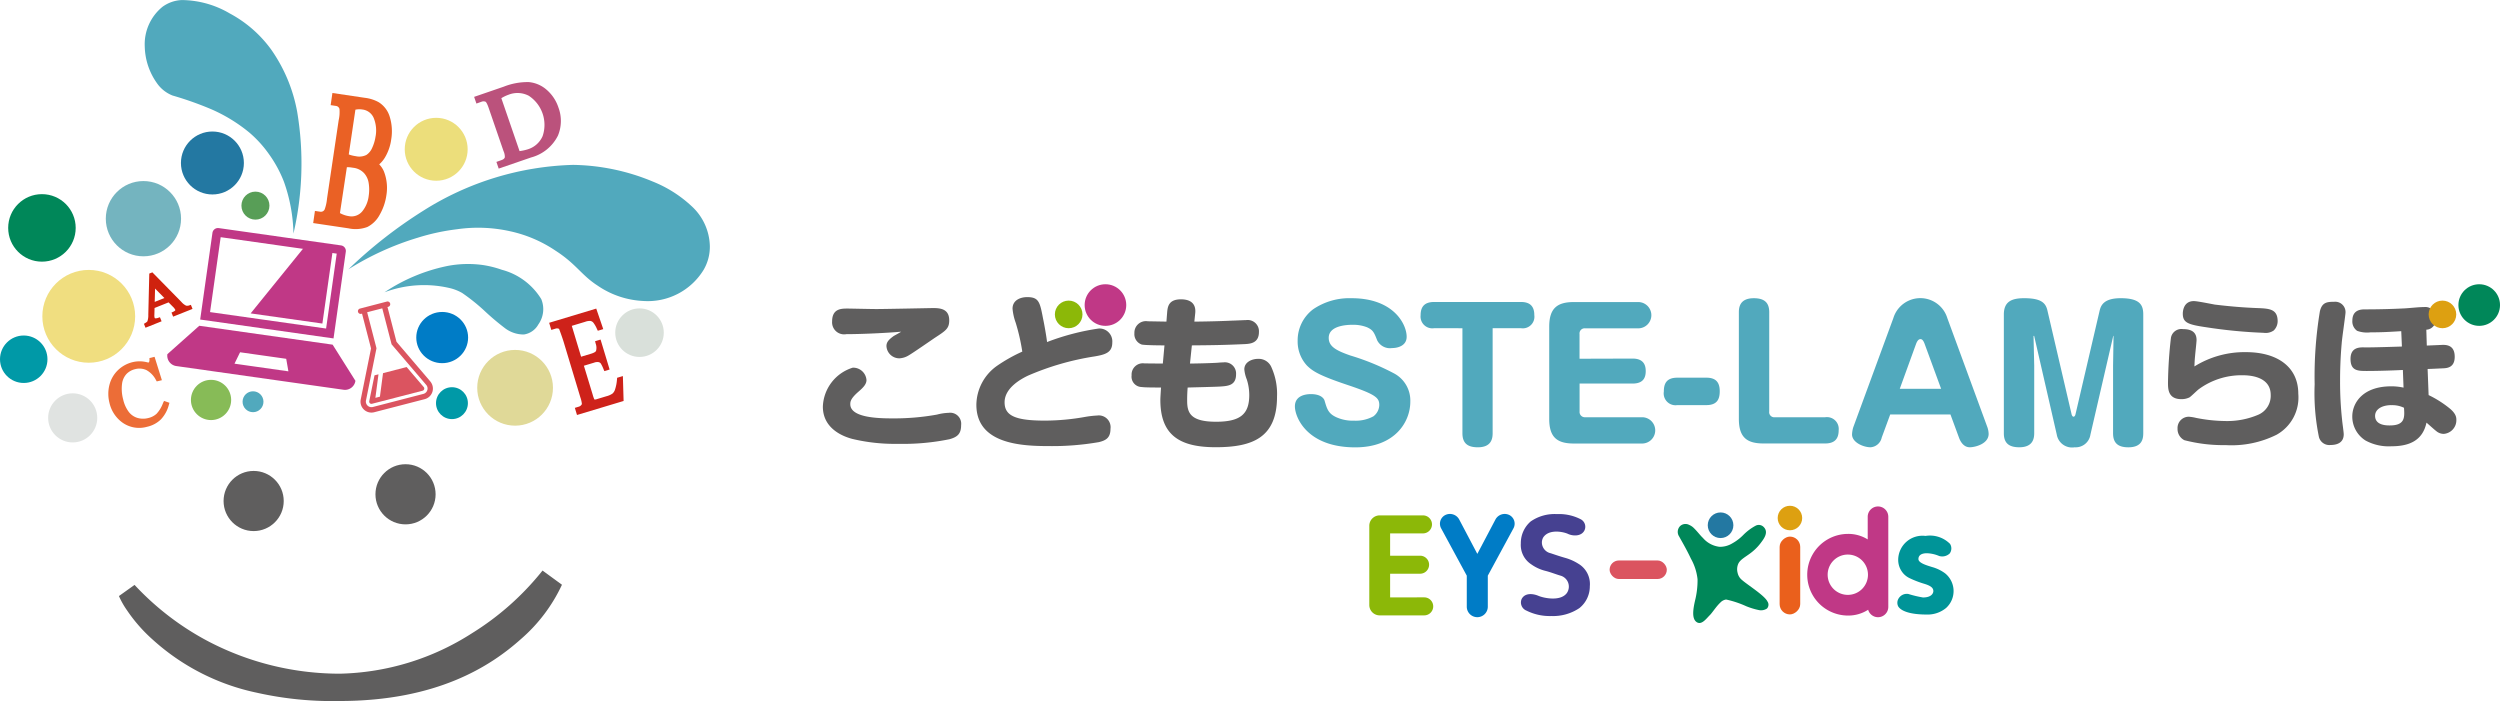 <svg xmlns="http://www.w3.org/2000/svg" width="142.648" height="40" viewBox="0 0 142.648 40"><g transform="translate(-95.103 -531.284)"><g transform="translate(95.103 531.284)"><path d="M151.549,563.96a16.136,16.136,0,0,1,3.958-1.805,12.373,12.373,0,0,1,2.231-.482,8.406,8.406,0,0,1,3.044.114,7.465,7.465,0,0,1,2.588,1.108c1.187.764,1.469,1.393,2.4,1.993a5.016,5.016,0,0,0,2.615.877,3.732,3.732,0,0,0,3.435-1.779,2.6,2.6,0,0,0,.354-1.364,3.183,3.183,0,0,0-1.056-2.282,7.082,7.082,0,0,0-2.2-1.39,12.25,12.25,0,0,0-4.548-.951,16.818,16.818,0,0,0-8.532,2.607A26.194,26.194,0,0,0,151.549,563.96Z" transform="translate(-131.671 -548.591)" fill="#51a9bd"/><path d="M157.4,575.686a10.106,10.106,0,0,1,3.578-1.5,6.187,6.187,0,0,1,2-.062,5.825,5.825,0,0,1,1.122.277,3.763,3.763,0,0,1,2.247,1.672,1.5,1.5,0,0,1-.167,1.447,1.131,1.131,0,0,1-.827.573,1.758,1.758,0,0,1-1.1-.379,14.792,14.792,0,0,1-1.177-1,11.1,11.1,0,0,0-1.242-.99,2.632,2.632,0,0,0-.727-.283,6.419,6.419,0,0,0-3.7.242Z" transform="translate(-135.463 -559.007)" fill="#51a9bd"/><path d="M127.044,544.612a17.767,17.767,0,0,0,.21-6.958,8.975,8.975,0,0,0-1.482-3.543,6.989,6.989,0,0,0-2.363-2.06,5.482,5.482,0,0,0-2.734-.764,2.007,2.007,0,0,0-1.105.386,2.753,2.753,0,0,0-1.011,2.277,3.735,3.735,0,0,0,.685,2.065,1.957,1.957,0,0,0,.9.719,19.911,19.911,0,0,1,2.182.771,9.148,9.148,0,0,1,2.189,1.333,6.648,6.648,0,0,1,1.132,1.242,7.117,7.117,0,0,1,.85,1.565A9.355,9.355,0,0,1,127.044,544.612Z" transform="translate(-110.299 -531.284)" fill="#51a9bd"/><path d="M138.547,623.73l1.108.81a9.278,9.278,0,0,1-2.349,3.107c-1.723,1.538-4.779,3.527-10.347,3.527a19.643,19.643,0,0,1-4.733-.477,12.739,12.739,0,0,1-5.935-3.036,8.875,8.875,0,0,1-1.443-1.646,4.764,4.764,0,0,1-.472-.83l.892-.636a15.77,15.77,0,0,0,4.292,3.266,16.2,16.2,0,0,0,7.422,1.8,14.5,14.5,0,0,0,7.537-2.307A15.731,15.731,0,0,0,138.547,623.73Z" transform="translate(-107.59 -591.175)" fill="#5f5e5e"/><circle cx="1.716" cy="1.716" r="1.716" transform="translate(12.757 26.871)" fill="#5f5e5e"/><circle cx="0.596" cy="0.596" r="0.596" transform="translate(13.841 22.327)" fill="#51a9bd"/><circle cx="0.91" cy="0.91" r="0.91" transform="translate(24.878 22.094)" fill="#0099a7"/><ellipse cx="1.479" cy="1.461" rx="1.479" ry="1.461" transform="translate(23.752 17.8)" fill="#007cc6"/><circle cx="0.799" cy="0.799" r="0.799" transform="translate(13.776 10.934)" fill="#589e57"/><circle cx="2.147" cy="2.147" r="2.147" transform="translate(6.037 10.331)" fill="#74b4bf"/><circle cx="2.648" cy="2.648" r="2.648" transform="translate(2.416 15.401)" fill="#f0de80"/><circle cx="2.161" cy="2.161" r="2.161" transform="translate(27.23 19.966)" fill="#e0d998"/><circle cx="1.385" cy="1.385" r="1.385" transform="translate(35.105 17.597)" fill="#d9e0da"/><circle cx="1.716" cy="1.716" r="1.716" transform="translate(21.423 26.488)" fill="#5f5e5e"/><circle cx="1.401" cy="1.401" r="1.401" transform="translate(2.747 22.443)" fill="#e0e3e1"/><circle cx="1.148" cy="1.148" r="1.148" transform="translate(10.894 21.673)" fill="#87bb57"/><circle cx="1.796" cy="1.796" r="1.796" transform="translate(10.324 7.504)" fill="#2378a2"/><circle cx="1.795" cy="1.795" r="1.795" transform="translate(23.094 6.723)" fill="#ecde7b"/><circle cx="1.354" cy="1.354" r="1.354" transform="translate(0 19.144)" fill="#0099a7"/><circle cx="1.926" cy="1.926" r="1.926" transform="translate(0.467 11.078)" fill="#008759"/><g transform="translate(9.544 13.008)"><path d="M128.239,568.5l-.7,4.946,7.609,1.078.7-4.946a.319.319,0,0,0-.272-.361l-6.976-.988A.32.32,0,0,0,128.239,568.5Zm6.485,5.46-6.621-.938.606-4.275,6.621.938Z" transform="translate(-125.661 -568.222)" fill="#c03886"/><g transform="translate(0 0.953)"><path d="M131.642,585.144l-7.609-1.078-1.821,1.621h0a.6.6,0,0,0,.51.678l9.542,1.352a.6.6,0,0,0,.678-.51h0Zm-5.6,1.085.318-.651,2.633.373.125.715Z" transform="translate(-122.206 -579.439)" fill="#c03886"/><path d="M140.378,571.4l-.571,4.028-4.094-.58,3.177-3.921,1.607.228" transform="translate(-130.956 -570.927)" fill="#c03886"/></g></g><path d="M120.828,577.313a.862.862,0,0,1-.268-.214l-1.654-1.685-.176.07-.056,2.344a1.031,1.031,0,0,1-.053.382s-.017.034-.129.1l-.067.041.089.223.918-.367-.093-.231-.082.026a.407.407,0,0,1-.189.035c-.025-.007-.029-.016-.03-.02a.53.53,0,0,1-.017-.193l.01-.377.8-.32.236.239a.67.67,0,0,1,.146.184.038.038,0,0,1-.005.038s-.022.035-.13.084l-.081.037.093.233,1.107-.442-.093-.232-.083.027A.31.31,0,0,1,120.828,577.313Zm-1.788-.213.02-.762.532.541Z" transform="translate(-110.212 -559.874)" fill="#cf220e"/><path d="M149.871,550.827a1.285,1.285,0,0,0-.267-.4,1.628,1.628,0,0,0,.314-.369A2.712,2.712,0,0,0,150.29,549a2.807,2.807,0,0,0-.082-1.278,1.472,1.472,0,0,0-.635-.842,2.123,2.123,0,0,0-.783-.249l-1.856-.276-.1.693.293.044a.241.241,0,0,1,.21.173,2.126,2.126,0,0,1-.047.652l-.664,4.469a2.379,2.379,0,0,1-.134.611.236.236,0,0,1-.262.131l-.293-.044-.1.693,2.013.3a1.908,1.908,0,0,0,1.081-.078,1.638,1.638,0,0,0,.7-.695,3.093,3.093,0,0,0,.381-1.1A2.573,2.573,0,0,0,149.871,550.827Zm-.473-2.007a2.339,2.339,0,0,1-.194.663.915.915,0,0,1-.328.405.9.9,0,0,1-.608.073,2.07,2.07,0,0,1-.292-.063c-.039-.012-.075-.024-.109-.038l.379-2.552a1.059,1.059,0,0,1,.391-.011.8.8,0,0,1,.67.526A1.888,1.888,0,0,1,149.4,548.82Zm-1.639,1.769.07,0c.085,0,.187.017.3.034a.993.993,0,0,1,.612.306,1.092,1.092,0,0,1,.264.576,2.373,2.373,0,0,1,0,.72,1.713,1.713,0,0,1-.362.877.792.792,0,0,1-.769.28,1.535,1.535,0,0,1-.51-.175Z" transform="translate(-127.967 -541.049)" fill="#ea6125"/><path d="M115.768,591.723a1.808,1.808,0,0,1-.376.629,1.056,1.056,0,0,1-.477.243,1.157,1.157,0,0,1-.63-.014.975.975,0,0,1-.49-.355,1.861,1.861,0,0,1-.307-.693,2.317,2.317,0,0,1-.064-.892,1.012,1.012,0,0,1,.255-.562,1,1,0,0,1,.492-.274.946.946,0,0,1,.641.052,1.337,1.337,0,0,1,.547.569l.046.079.292-.07-.417-1.334-.292.07v.1a.278.278,0,0,1-.027.137.042.042,0,0,1-.024.018.454.454,0,0,1-.1-.018,1.715,1.715,0,0,0-.8-.006,1.816,1.816,0,0,0-.846.46,1.766,1.766,0,0,0-.487.842,2.066,2.066,0,0,0,0,1.016,1.91,1.91,0,0,0,.63,1.046,1.646,1.646,0,0,0,1.517.327,1.627,1.627,0,0,0,.792-.424,1.9,1.9,0,0,0,.453-.833l.032-.112-.307-.107Z" transform="translate(-106.46 -568.741)" fill="#ec6d37"/><path d="M175.043,544.574a3.692,3.692,0,0,0-1.427.261l-1.692.582.131.382.282-.1a.3.3,0,0,1,.247,0s.066.046.167.341l.848,2.464a.811.811,0,0,1,.078.354c-.012.049-.046.119-.2.17l-.282.1.131.382,1.844-.634a2.4,2.4,0,0,0,1.536-1.247,2.171,2.171,0,0,0,.03-1.6,2.268,2.268,0,0,0-.676-1.018A1.789,1.789,0,0,0,175.043,544.574Zm0,.781a1.987,1.987,0,0,1,.79,2.3,1.352,1.352,0,0,1-.839.752,2.623,2.623,0,0,1-.478.105l-1.039-3.02a2.217,2.217,0,0,1,.419-.2A1.385,1.385,0,0,1,175.044,545.355Z" transform="translate(-144.871 -539.89)" fill="#bb527c"/><path d="M187.962,585.231l-.008.089a2.386,2.386,0,0,1-.12.606.5.5,0,0,1-.142.21,1.1,1.1,0,0,1-.347.15l-.541.163a.308.308,0,0,1-.125.022.042.042,0,0,1-.021-.014,1.9,1.9,0,0,1-.093-.27l-.5-1.644.585-.176a.5.5,0,0,1,.259-.029.217.217,0,0,1,.116.072,1.834,1.834,0,0,1,.156.318l.052.123.3-.092-.516-1.709-.314.095.037.142a.683.683,0,0,1,.018.412c-.009.02-.055.089-.267.154l-.585.176-.531-1.762.759-.229a.792.792,0,0,1,.3-.052.3.3,0,0,1,.16.087,1.545,1.545,0,0,1,.211.361l.055.114.31-.094-.4-1.171-2.687.81.123.407.229-.069a.255.255,0,0,1,.214.01c.007.008.2.528.285.823l.932,3.091a1.6,1.6,0,0,1,.083.348.1.1,0,0,1-.026.075l0,0a.289.289,0,0,1-.144.1l-.23.069.123.407,2.659-.8-.041-1.421Z" transform="translate(-152.749 -563.675)" fill="#ce221a"/></g><g transform="translate(115.528 548.49)"><path d="M157.231,584.7l-1.928-2.26-.514-1.985.04-.011a.153.153,0,1,0-.076-.3l-1.534.4a.153.153,0,0,0,.076.3l.041-.011.514,1.986-.588,2.912a.624.624,0,0,0,.768.728l2.883-.747a.624.624,0,0,0,.318-1.009Zm-.171.5a.313.313,0,0,1-.224.213l-2.883.747a.319.319,0,0,1-.392-.372l.6-2.981-.532-2.054.862-.223.532,2.054L157,584.9A.313.313,0,0,1,157.061,585.2Z" transform="translate(-153.104 -580.143)" fill="#db5460"/><path d="M155.084,592.849a.128.128,0,0,1-.157-.149l.3-1.473.227-.059-.177,1.343.259-.067.177-1.342,1.348-.349.975,1.143a.128.128,0,0,1-.065.207Z" transform="translate(-154.283 -587.016)" fill="#db5460"/></g><g transform="translate(142.054 547.503)"><g transform="translate(0 0.736)"><path d="M235.657,588.682a13.191,13.191,0,0,1-2.94.264,10.373,10.373,0,0,1-2.62-.284c-.339-.093-1.668-.489-1.668-1.837a2.416,2.416,0,0,1,1.706-2.225.762.762,0,0,1,.783.707c0,.226-.17.415-.444.651-.461.4-.48.575-.48.725,0,.773,1.593.811,2.422.811a13.762,13.762,0,0,0,2.526-.217,2.96,2.96,0,0,1,.659-.1.629.629,0,0,1,.717.7C236.317,588.361,236.128,588.55,235.657,588.682Zm-5.89-5.994a.686.686,0,0,1-.81-.726c0-.735.528-.735.886-.735.1,0,1.366.028,1.63.028.509,0,3.157-.056,3.252-.056.405,0,.914.047.914.7,0,.462-.188.585-.81.99-.236.16-1.282.885-1.5,1.008a1.132,1.132,0,0,1-.528.17.737.737,0,0,1-.744-.7c0-.226.132-.368.415-.575.066-.037.367-.2.424-.245C232.066,582.622,230.615,582.688,229.767,582.688Z" transform="translate(-228.428 -580.576)" fill="#5f5e5e"/><path d="M260.285,581.221a.736.736,0,0,1,.773.8c0,.576-.405.689-1.009.792a15.481,15.481,0,0,0-3.808,1.1c-.348.169-1.328.678-1.328,1.517,0,.754.584,1.046,2.3,1.046a13.134,13.134,0,0,0,2.318-.216,5.8,5.8,0,0,1,.669-.075.672.672,0,0,1,.755.764c0,.518-.273.659-.66.754a15.5,15.5,0,0,1-2.864.226c-1.546,0-4.128-.113-4.128-2.357a2.762,2.762,0,0,1,1.168-2.215,9.172,9.172,0,0,1,1.452-.819,11.44,11.44,0,0,0-.377-1.649,3.146,3.146,0,0,1-.179-.8c0-.49.452-.66.838-.66.669,0,.726.293.905,1.235.066.3.2,1.065.226,1.329A13.7,13.7,0,0,1,260.285,581.221Z" transform="translate(-244.543 -579.431)" fill="#5f5e5e"/><path d="M281.792,583.446c.273,0,1.122-.018,1.593-.047.084-.01.236-.019.311-.019a.64.64,0,0,1,.726.678c0,.642-.462.669-.915.7-.292.019-1.583.047-1.847.057-.019.236-.029.452-.029.735,0,.678.151,1.216,1.65,1.216,1.4,0,1.894-.443,1.894-1.527a2.91,2.91,0,0,0-.141-.886,2.032,2.032,0,0,1-.141-.575c0-.424.443-.6.782-.6a.787.787,0,0,1,.773.5,3.673,3.673,0,0,1,.311,1.649c0,2.347-1.394,2.893-3.5,2.893-2.083,0-3.157-.707-3.157-2.7,0-.113.009-.236.038-.707-.377,0-.914,0-1.112-.028a.59.59,0,0,1-.566-.669.641.641,0,0,1,.735-.678c.17,0,.9.009,1.046.009l.094-1.037c-.283,0-1.112-.009-1.292-.047a.627.627,0,0,1-.424-.651.658.658,0,0,1,.763-.678l1.065.019.038-.49c.028-.339.066-.782.792-.782.471,0,.886.188.81.819l-.047.453c.141,0,1.2-.01,2.177-.057.122,0,.659-.029.773-.029a.644.644,0,0,1,.735.679c0,.641-.509.669-.764.688-1.235.057-1.951.066-3.063.075Z" transform="translate(-260.844 -579.657)" fill="#5f5e5e"/><path d="M311.3,581.8c0,.5-.485.644-.832.644a.813.813,0,0,1-.852-.446c-.178-.456-.237-.585-.584-.743a2.175,2.175,0,0,0-.812-.139c-.258,0-1.367.02-1.367.743,0,.476.376.713,1.239,1.011a13.717,13.717,0,0,1,2.525,1.04,1.754,1.754,0,0,1,.891,1.6c0,1.14-.871,2.6-3.139,2.6-2.773,0-3.446-1.734-3.446-2.338,0-.674.733-.7.911-.7.594,0,.753.267.783.376.138.466.208.723.644.931a2.273,2.273,0,0,0,1.04.208,2.111,2.111,0,0,0,1.1-.247.833.833,0,0,0,.337-.644c0-.4-.178-.595-1.733-1.12-1.694-.564-2.071-.812-2.4-1.139a2.023,2.023,0,0,1-.525-1.4,2.22,2.22,0,0,1,.892-1.812,3.674,3.674,0,0,1,2.189-.625C310.543,579.6,311.3,581.073,311.3,581.8Z" transform="translate(-277.988 -579.539)" fill="#51a9bd"/><path d="M326.054,581.712a.673.673,0,0,1-.772-.743c0-.535.277-.753.772-.753h4.953c.406,0,.762.149.762.743a.664.664,0,0,1-.762.753h-1.615v5.983c0,.287-.05.812-.842.812-.535,0-.882-.188-.882-.8v-5.993Z" transform="translate(-291.174 -579.94)" fill="#51a9bd"/><path d="M350.876,583.445c.634,0,.753.376.753.713,0,.377-.139.713-.753.713h-3.021v1.594a.3.3,0,0,0,.327.327h3.239a.748.748,0,1,1,0,1.5h-3.893c-.961,0-1.406-.357-1.406-1.407v-5.259c0-1.06.465-1.406,1.406-1.406H351.2a.748.748,0,1,1,0,1.5h-3.021a.293.293,0,0,0-.327.327v1.407Z" transform="translate(-304.676 -579.94)" fill="#51a9bd"/><path d="M367.118,592.48c.515,0,.763.237.763.772,0,.416-.119.793-.763.793h-1.655a.675.675,0,0,1-.772-.773c0-.426.129-.792.772-.792Z" transform="translate(-316.705 -587.885)" fill="#51a9bd"/><path d="M378.579,586.065a.291.291,0,0,0,.327.327h2.863a.673.673,0,0,1,.773.743c0,.535-.278.753-.773.753h-3.516c-.961,0-1.406-.357-1.406-1.407V580.4c0-.3.069-.8.852-.8.634,0,.881.278.881.8Z" transform="translate(-324.58 -579.539)" fill="#51a9bd"/><path d="M396.88,587.55a.7.7,0,0,1-.634.555c-.416,0-1.06-.277-1.06-.733a1.627,1.627,0,0,1,.069-.406l2.288-6.23a1.61,1.61,0,0,1,3.08,0l2.288,6.23a1.258,1.258,0,0,1,.069.376c0,.565-.763.763-1.08.763s-.515-.277-.614-.555l-.485-1.317h-3.437Zm1.03-2.783h2.358l-.941-2.565c-.09-.238-.169-.268-.238-.268s-.159.04-.248.268Z" transform="translate(-336.461 -579.539)" fill="#51a9bd"/><path d="M426.042,581.767c0-.02-.01-.02-.019-.02v.01l-1.3,5.626a.85.85,0,0,1-.9.723.885.885,0,0,1-1.02-.723l-1.287-5.616c0-.01,0-.02-.02-.02a.022.022,0,0,0-.019.02l.039,1.673v3.853c0,.307-.069.812-.852.812-.634,0-.881-.277-.881-.8v-6.775c0-.733.436-.931,1.159-.931.951,0,1.228.258,1.327.7l1.377,5.913c.01.049.05.148.109.148.079,0,.109-.1.119-.148l1.377-5.913c.079-.327.277-.7,1.2-.7,1.119,0,1.287.407,1.287.931v6.765c0,.317-.059.812-.852.812-.634,0-.871-.287-.871-.8V583.44Z" transform="translate(-352.396 -579.539)" fill="#51a9bd"/><path d="M450.827,582.986c1.762,0,2.987.82,2.987,2.375a2.435,2.435,0,0,1-1.235,2.336,5.764,5.764,0,0,1-2.912.594,8.816,8.816,0,0,1-2.356-.282.712.712,0,0,1-.387-.66.643.643,0,0,1,.642-.678,2.547,2.547,0,0,1,.414.066,8.91,8.91,0,0,0,1.649.179,4.515,4.515,0,0,0,1.923-.368,1.177,1.177,0,0,0,.688-1.121c0-1.084-1.272-1.122-1.592-1.122a4.119,4.119,0,0,0-2.507.792c-.094.066-.453.424-.537.471a1.013,1.013,0,0,1-.462.1c-.763,0-.763-.585-.763-.942a24.636,24.636,0,0,1,.169-2.564.607.607,0,0,1,.688-.49c.537,0,.773.217.773.622,0,.114-.075.773-.085.914-.029.292-.029.434-.038.594A5.4,5.4,0,0,1,450.827,582.986Zm1.583-1.235a.8.8,0,0,1-.575.132,28.3,28.3,0,0,1-3.3-.321c-1.028-.15-1.311-.264-1.311-.773,0-.075.01-.716.631-.716.2,0,1.028.17,1.2.2.82.1,1.64.17,2.469.2.659.027,1.112.066,1.112.754A.744.744,0,0,1,452.41,581.752Z" transform="translate(-369.626 -579.848)" fill="#5f5e5e"/><path d="M471.9,580.784c0,.141-.2,1.479-.217,1.753-.075.83-.094,1.583-.094,2.168a20.108,20.108,0,0,0,.114,2.206c.009.132.094.707.094.829,0,.519-.434.613-.754.613a.612.612,0,0,1-.66-.453,12.336,12.336,0,0,1-.245-3.006,22.781,22.781,0,0,1,.3-4.176c.123-.49.377-.537.82-.537A.589.589,0,0,1,471.9,580.784Zm4.637,1.894c.123,0,.867-.038.933-.038.311,0,.66.1.66.679,0,.6-.405.65-.669.659-.236.01-.547.028-.877.038l.057,1.489a6.076,6.076,0,0,1,1.216.773c.358.3.367.518.367.641a.781.781,0,0,1-.716.8.661.661,0,0,1-.443-.17c-.094-.066-.462-.405-.546-.471-.217,1.008-.961,1.348-2,1.348a2.759,2.759,0,0,1-1.48-.33,1.617,1.617,0,0,1-.754-1.367c0-.773.594-1.724,2.225-1.724a3.2,3.2,0,0,1,.7.075l-.038-1.008c-.33.019-1.338.057-2.045.057-.518,0-.942,0-.942-.688,0-.612.433-.659.717-.659.065,0,.367.01.433,0,.283,0,1.527-.038,1.782-.047l-.038-.876c-.782.047-1.121.066-1.753.066a1.647,1.647,0,0,1-.763-.085.651.651,0,0,1-.273-.584c0-.641.528-.641.726-.641q1.13,0,2.262-.057c.311-.018.8-.075,1.1-.075a.59.59,0,0,1,.66.66.556.556,0,0,1-.528.631Zm-2.017,3.4c-.528,0-.933.226-.933.612,0,.547.66.547.839.547.876,0,.848-.462.81-1.008A1.525,1.525,0,0,0,474.518,586.081Z" transform="translate(-385.017 -579.917)" fill="#5f5e5e"/></g><g transform="translate(13.239)"><circle cx="0.788" cy="0.788" r="0.788" transform="translate(0 0.933)" fill="#8cb808"/><circle cx="1.187" cy="1.187" r="1.187" transform="translate(1.699)" fill="#c03886"/></g><g transform="translate(91.625)"><circle cx="0.788" cy="0.788" r="0.788" transform="translate(0 0.933)" fill="#dda011"/><circle cx="1.187" cy="1.187" r="1.187" transform="translate(1.699)" fill="#008759"/></g></g><g transform="translate(173.233 560.143)"><path d="M318.155,619.471v-1.35h1.71a.514.514,0,0,0,.514-.514h0a.514.514,0,0,0-.514-.514h-1.71V615.82h1.875a.514.514,0,0,0,.514-.514h0a.514.514,0,0,0-.514-.514h-2.47a.594.594,0,0,0-.593.593v4.52a.593.593,0,0,0,.593.593h2.54a.514.514,0,0,0,.514-.514h0a.514.514,0,0,0-.514-.514Z" transform="translate(-316.966 -614.244)" fill="#8cb808"/><path d="M332.37,614.614a.6.6,0,0,0-.787.258l-1.034,1.962-1.034-1.962a.6.6,0,0,0-.787-.258.554.554,0,0,0-.244.763l1.463,2.7v1.769a.6.6,0,0,0,1.2,0v-1.769l1.463-2.7A.554.554,0,0,0,332.37,614.614Z" transform="translate(-324.384 -614.089)" fill="#007cc6"/><path d="M343.773,618.091a.65.65,0,0,1,.374.992c-.356.492-1.3.3-1.631.16-.265-.112-.749-.2-.951.183a.5.5,0,0,0,.273.662,2.956,2.956,0,0,0,1.417.31,2.687,2.687,0,0,0,1.6-.449,1.583,1.583,0,0,0,.6-1.252,1.345,1.345,0,0,0-.662-1.288,2.831,2.831,0,0,0-.753-.332c-.321-.092-.551-.172-.816-.261a.635.635,0,0,1-.5-.544.583.583,0,0,1,.076-.364c.332-.492,1.155-.316,1.414-.194s.751.159.934-.2a.482.482,0,0,0-.225-.644,2.7,2.7,0,0,0-1.351-.288,2.385,2.385,0,0,0-1.493.421,1.628,1.628,0,0,0-.561,1.252,1.312,1.312,0,0,0,.586,1.187,2.376,2.376,0,0,0,.853.388C343.268,617.913,343.541,618.024,343.773,618.091Z" transform="translate(-332.871 -614.107)" fill="#464191"/><rect width="3.264" height="1.058" rx="0.529" transform="translate(13.713 3.121)" fill="#db5460"/><rect width="4.44" height="1.175" rx="0.587" transform="translate(23.414 6.199) rotate(-90)" fill="#ea601c"/><path d="M368.08,619.343a3.063,3.063,0,0,0-.377-1.175c-.263-.559-.569-1.072-.674-1.269a.472.472,0,0,1,.047-.583.448.448,0,0,1,.528-.075.825.825,0,0,1,.249.163c.225.219.375.431.535.581a1.473,1.473,0,0,0,.948.505,1.36,1.36,0,0,0,.731-.2,2.742,2.742,0,0,0,.636-.49,2.959,2.959,0,0,1,.7-.519.389.389,0,0,1,.455.083c.3.31-.01.69-.192.932a2.857,2.857,0,0,1-.584.569c-.286.214-.57.358-.677.589a.785.785,0,0,0-.039.523.722.722,0,0,0,.25.406c.317.28,1.284.879,1.453,1.227a.32.32,0,0,1-.027.4.61.61,0,0,1-.486.085,4.117,4.117,0,0,1-.7-.216,5.652,5.652,0,0,0-1.147-.382.563.563,0,0,0-.332.178c-.233.218-.459.578-.593.71-.211.208-.481.6-.766.393s-.183-.767-.079-1.229A4.769,4.769,0,0,0,368.08,619.343Z" transform="translate(-349.349 -615.148)" fill="#008759"/><circle cx="0.699" cy="0.699" r="0.699" transform="translate(23.303)" fill="#dda011"/><circle cx="0.731" cy="0.731" r="0.731" transform="translate(19.313 0.38)" fill="#2378a2"/><path d="M391.965,613.346h0a.589.589,0,0,0-.587.587v1.294a2.081,2.081,0,0,0-1.121-.315,2.329,2.329,0,0,0,0,4.659,2.08,2.08,0,0,0,1.146-.332.587.587,0,0,0,.562.427h0a.589.589,0,0,0,.588-.587v-5.146A.589.589,0,0,0,391.965,613.346Zm-1.721,5.045a1.15,1.15,0,1,1,1.149-1.15A1.15,1.15,0,0,1,390.245,618.391Z" transform="translate(-362.938 -613.307)" fill="#c03886"/><path d="M403.259,620.54a1.111,1.111,0,0,1-.477-.406,1.162,1.162,0,0,1-.195-.677,1.384,1.384,0,0,1,1.557-1.337,1.618,1.618,0,0,1,1.4.454.486.486,0,0,1-.017.545.613.613,0,0,1-.605.146,1.961,1.961,0,0,0-.7-.157c-.281,0-.481.1-.481.333s.514.37.784.456a2.258,2.258,0,0,1,.734.355,1.3,1.3,0,0,1,.059,1.98,1.644,1.644,0,0,1-1.1.374c-1.034,0-1.492-.232-1.632-.467a.457.457,0,0,1,0-.407.55.55,0,0,1,.578-.3,6.152,6.152,0,0,0,.838.2c.484,0,.59-.241.59-.364,0-.157-.1-.285-.488-.407A5.658,5.658,0,0,1,403.259,620.54Z" transform="translate(-372.407 -616.4)" fill="#009498"/></g></g></svg>